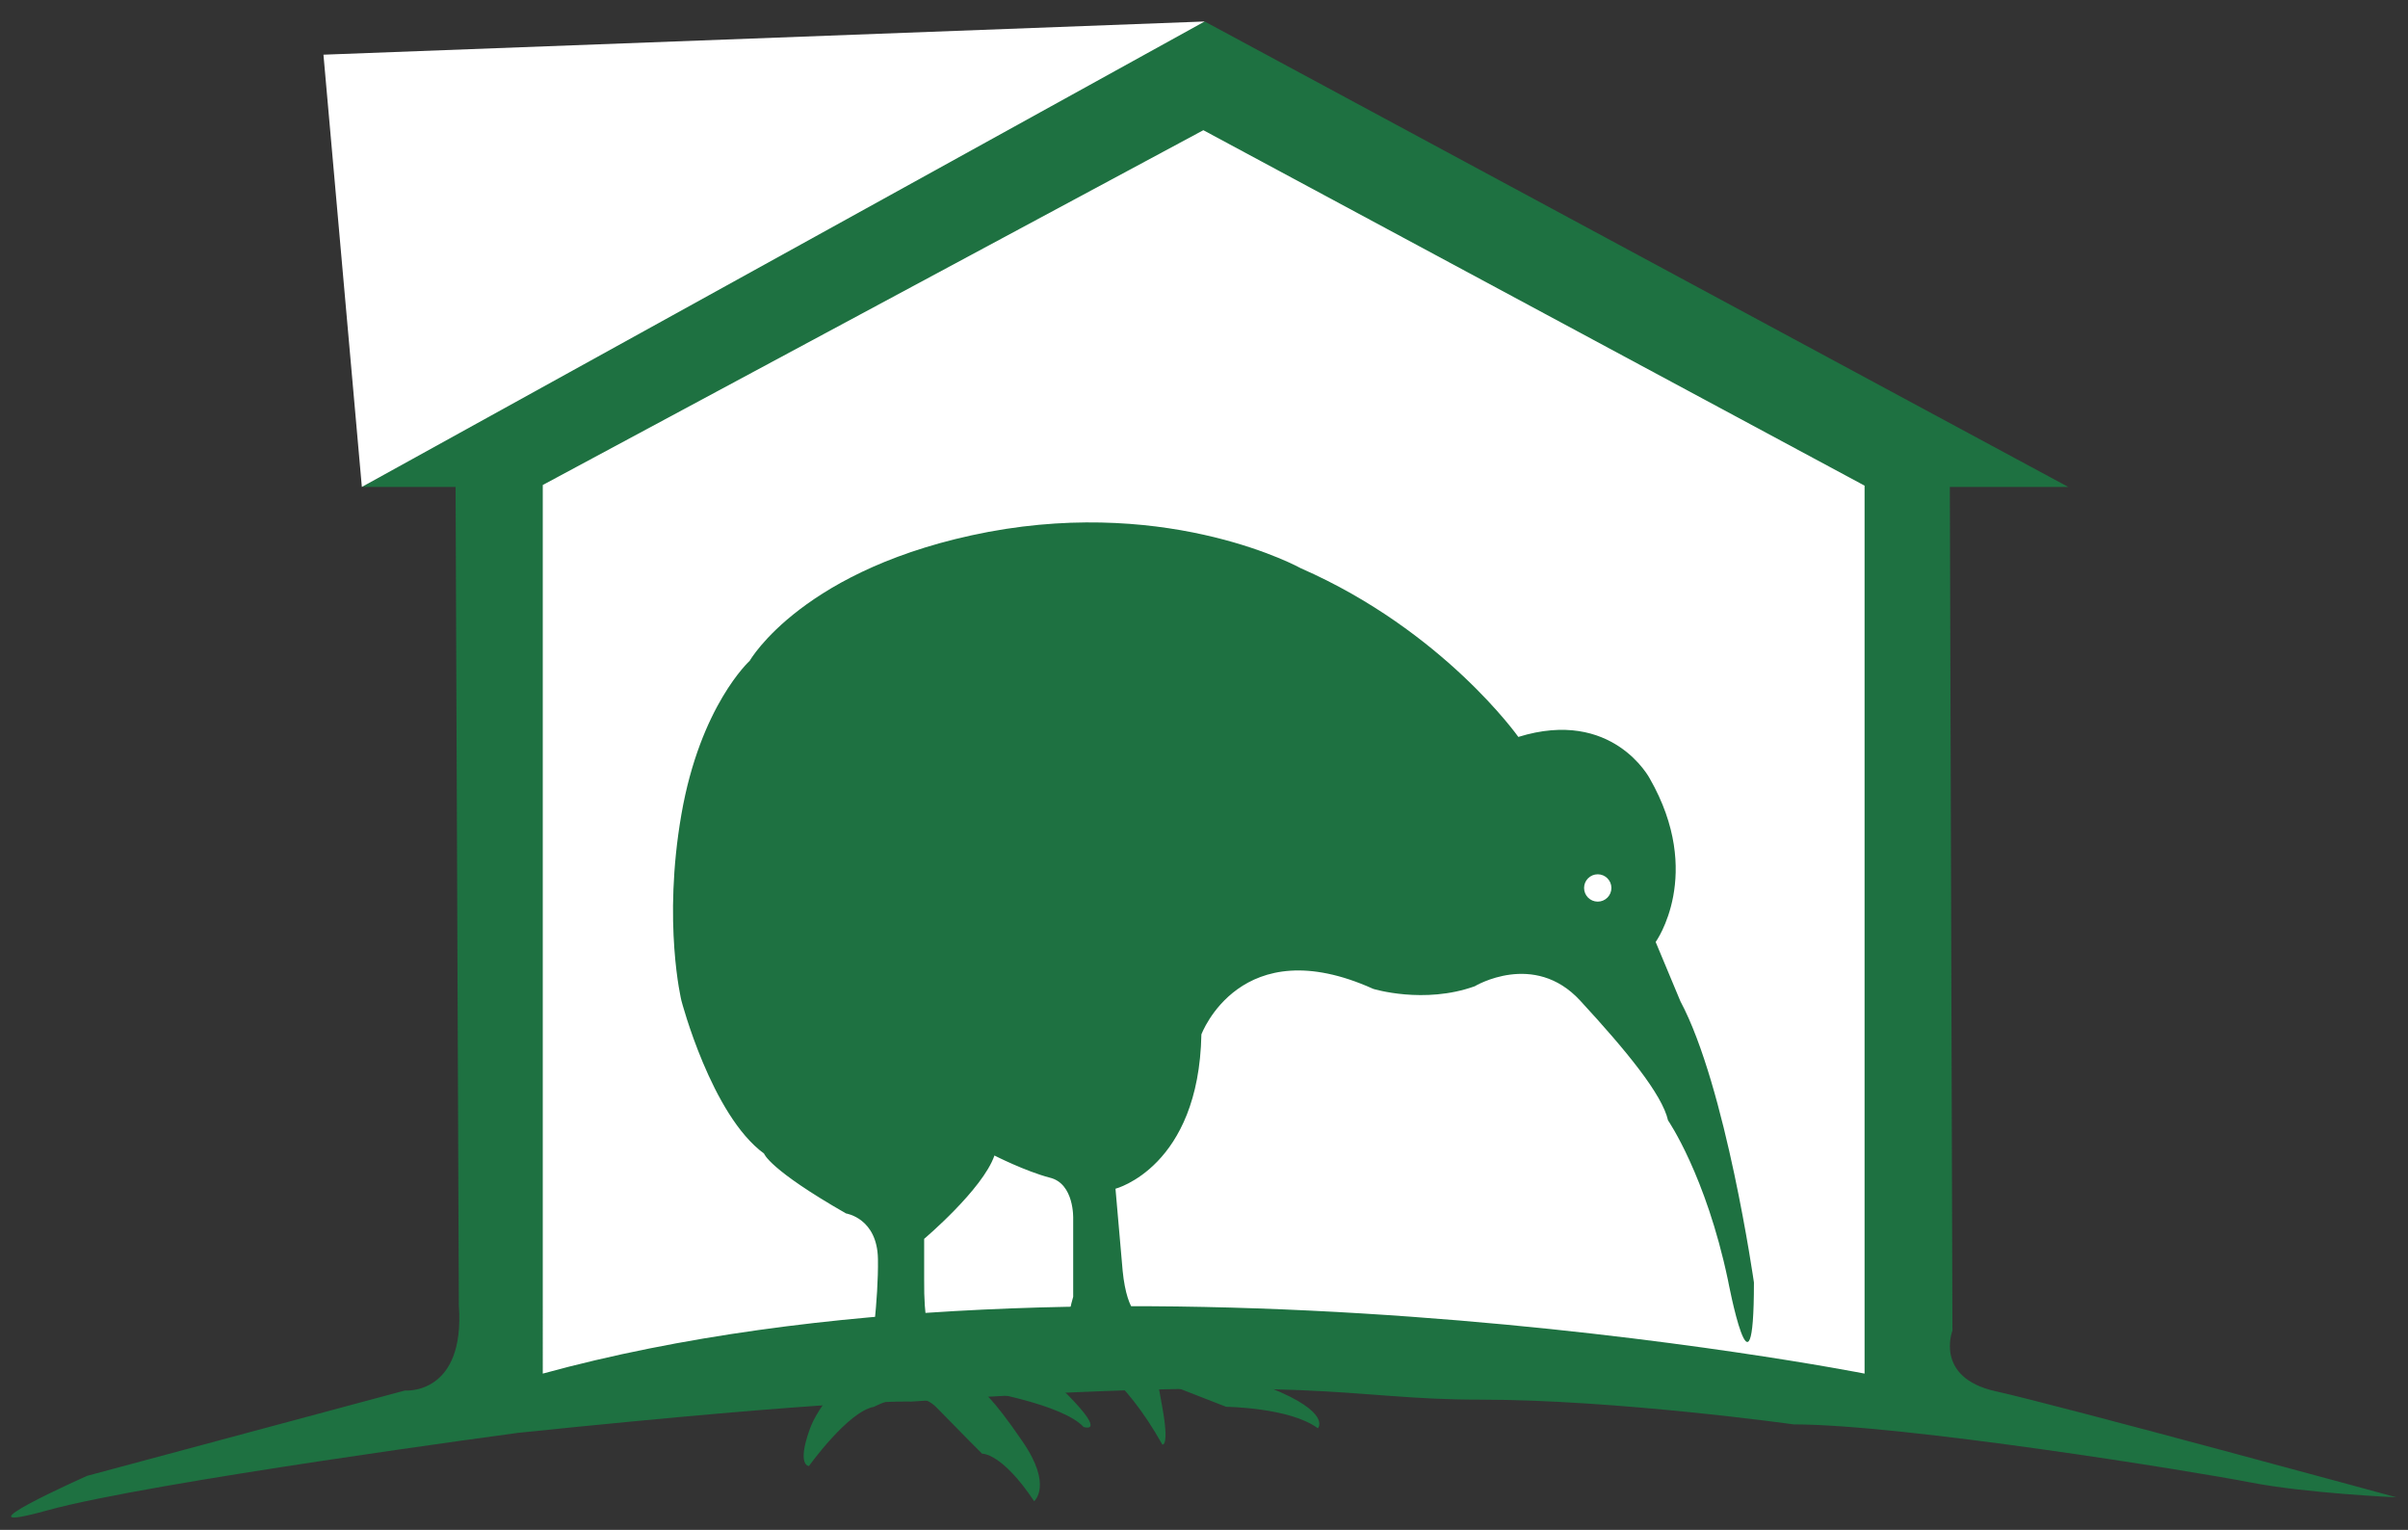 <?xml version="1.0" encoding="utf-8"?>
<!-- Generator: Adobe Illustrator 23.0.1, SVG Export Plug-In . SVG Version: 6.00 Build 0)  -->
<svg version="1.1" id="Layer_1" xmlns="http://www.w3.org/2000/svg" xmlns:xlink="http://www.w3.org/1999/xlink" x="0px" y="0px"
	 viewBox="0 0 370 235" style="enable-background:new 0 0 370 235;" xml:space="preserve">
<rect x="0" y="0" width="370" height="235" fill="#333333" stroke="none"/>
<style type="text/css">
	.st0{fill:#1E7141;}
	.st1{fill:#FFFFFF;}
</style>
<path id="Layer_3" class="st0" d="M70,74.8H55.6L101.1,49V15.7h19.7v21.2l64.3-33.6l132.7,71.5h-18.2l0.4,129.6c0,0-2.8,7.2,6.6,9.3
	c9.5,2.1,61.6,16.3,61.6,16.3s-13.8-0.6-22.5-2.3s-53.4-8.9-70.1-8.9c0,0-27.2-3.8-48.2-3.8s-23.7-4-87.4,0.3c0,0-9.1-0.5-60.4,4.8
	c0,0-56.8,7.6-72.3,11.9s6.1-5.3,6.1-5.3l48.8-13.1c0,0,9.3,0.8,8.3-13.1L70,74.8z"/>
<path class="st1" d="M83.4,74.5L184.9,20l101.6,54.6V211c0,0-118.1-23.3-203.1,0C83.4,211,83.4,74.5,83.4,74.5z"/>
<path id="Layer_4" class="st0" d="M142,190.3c0,0,9-7.6,10.8-12.8c0,0,4.7,2.4,8.5,3.4c3.8,0.9,3.6,6.3,3.6,6.3v12c0,0-2,6.5,0,7.8
	s7.7,4.2,13.7,14.9c0,0,1.1,0.4,0-5.7c-1.1-6-0.7-4.2-0.7-4.2l10.5,4.1c0,0,9.8,0.1,14.1,3.3c0,0,2.2-2.4-7.3-6.2l-11.5-4.7
	c0,0-2.4-1.1,0.5-2.1c2.9-1.1,12-0.2,12-0.2s-0.6-3.1-8-3.8l-12.6,0.1c0,0-2.4-0.2-3.1-7.3l-1.1-12.6c0,0,12.8-3.3,13.2-23.7
	c0,0,6-16.2,26.4-7c0,0,7.8,2.4,15.6-0.4c0,0,9.1-5.5,16.2,2.2s12.6,14.4,13.5,18.4c0,0,5.8,8.4,9.2,24.5c0,0,4,21.2,4,0.4
	c0,0-4.3-30.1-11.3-43.2l-3.8-9.1c0,0,7.5-10.4-0.9-25.1c0,0-5.7-10.9-20.2-6.4c0,0-11.5-16.3-33.4-25.9c0,0-19.6-10.9-48-5.6
	c-28.5,5.4-36.7,19.8-36.7,19.8s-7.6,6.9-10.5,23.6s0,28.6,0,28.6s4.6,17.6,12.7,23.5c0,0,0.7,2.4,12.6,9.2c0,0,4.8,0.7,4.9,7
	c0.1,6.3-1.1,14.6-1.1,14.6s-7.4,6-9.4,11.6s-0.1,5.6-0.1,5.6s6-8.4,10-9.1c0,0,6.2-3.4,9.6,0.1c3.4,3.5,7,7.1,7,7.1s3-0.2,8,7.3
	c0,0,2.9-2.4-1.8-9.2c-4.7-6.9-6.3-7.8-6.3-7.8s12.5,2.1,15.7,5.6c0,0,3.6,1.2-2.4-4.9s-19.1-6.5-19.1-6.5s-3.1,0.8-3-11.2
	L142,190.3L142,190.3z"/>
<circle class="st1" cx="245.5" cy="136.4" r="2.1"/>
<polygon class="st1" points="55.6,74.8 185.1,3.3 49.7,8.4 "/>
</svg>
